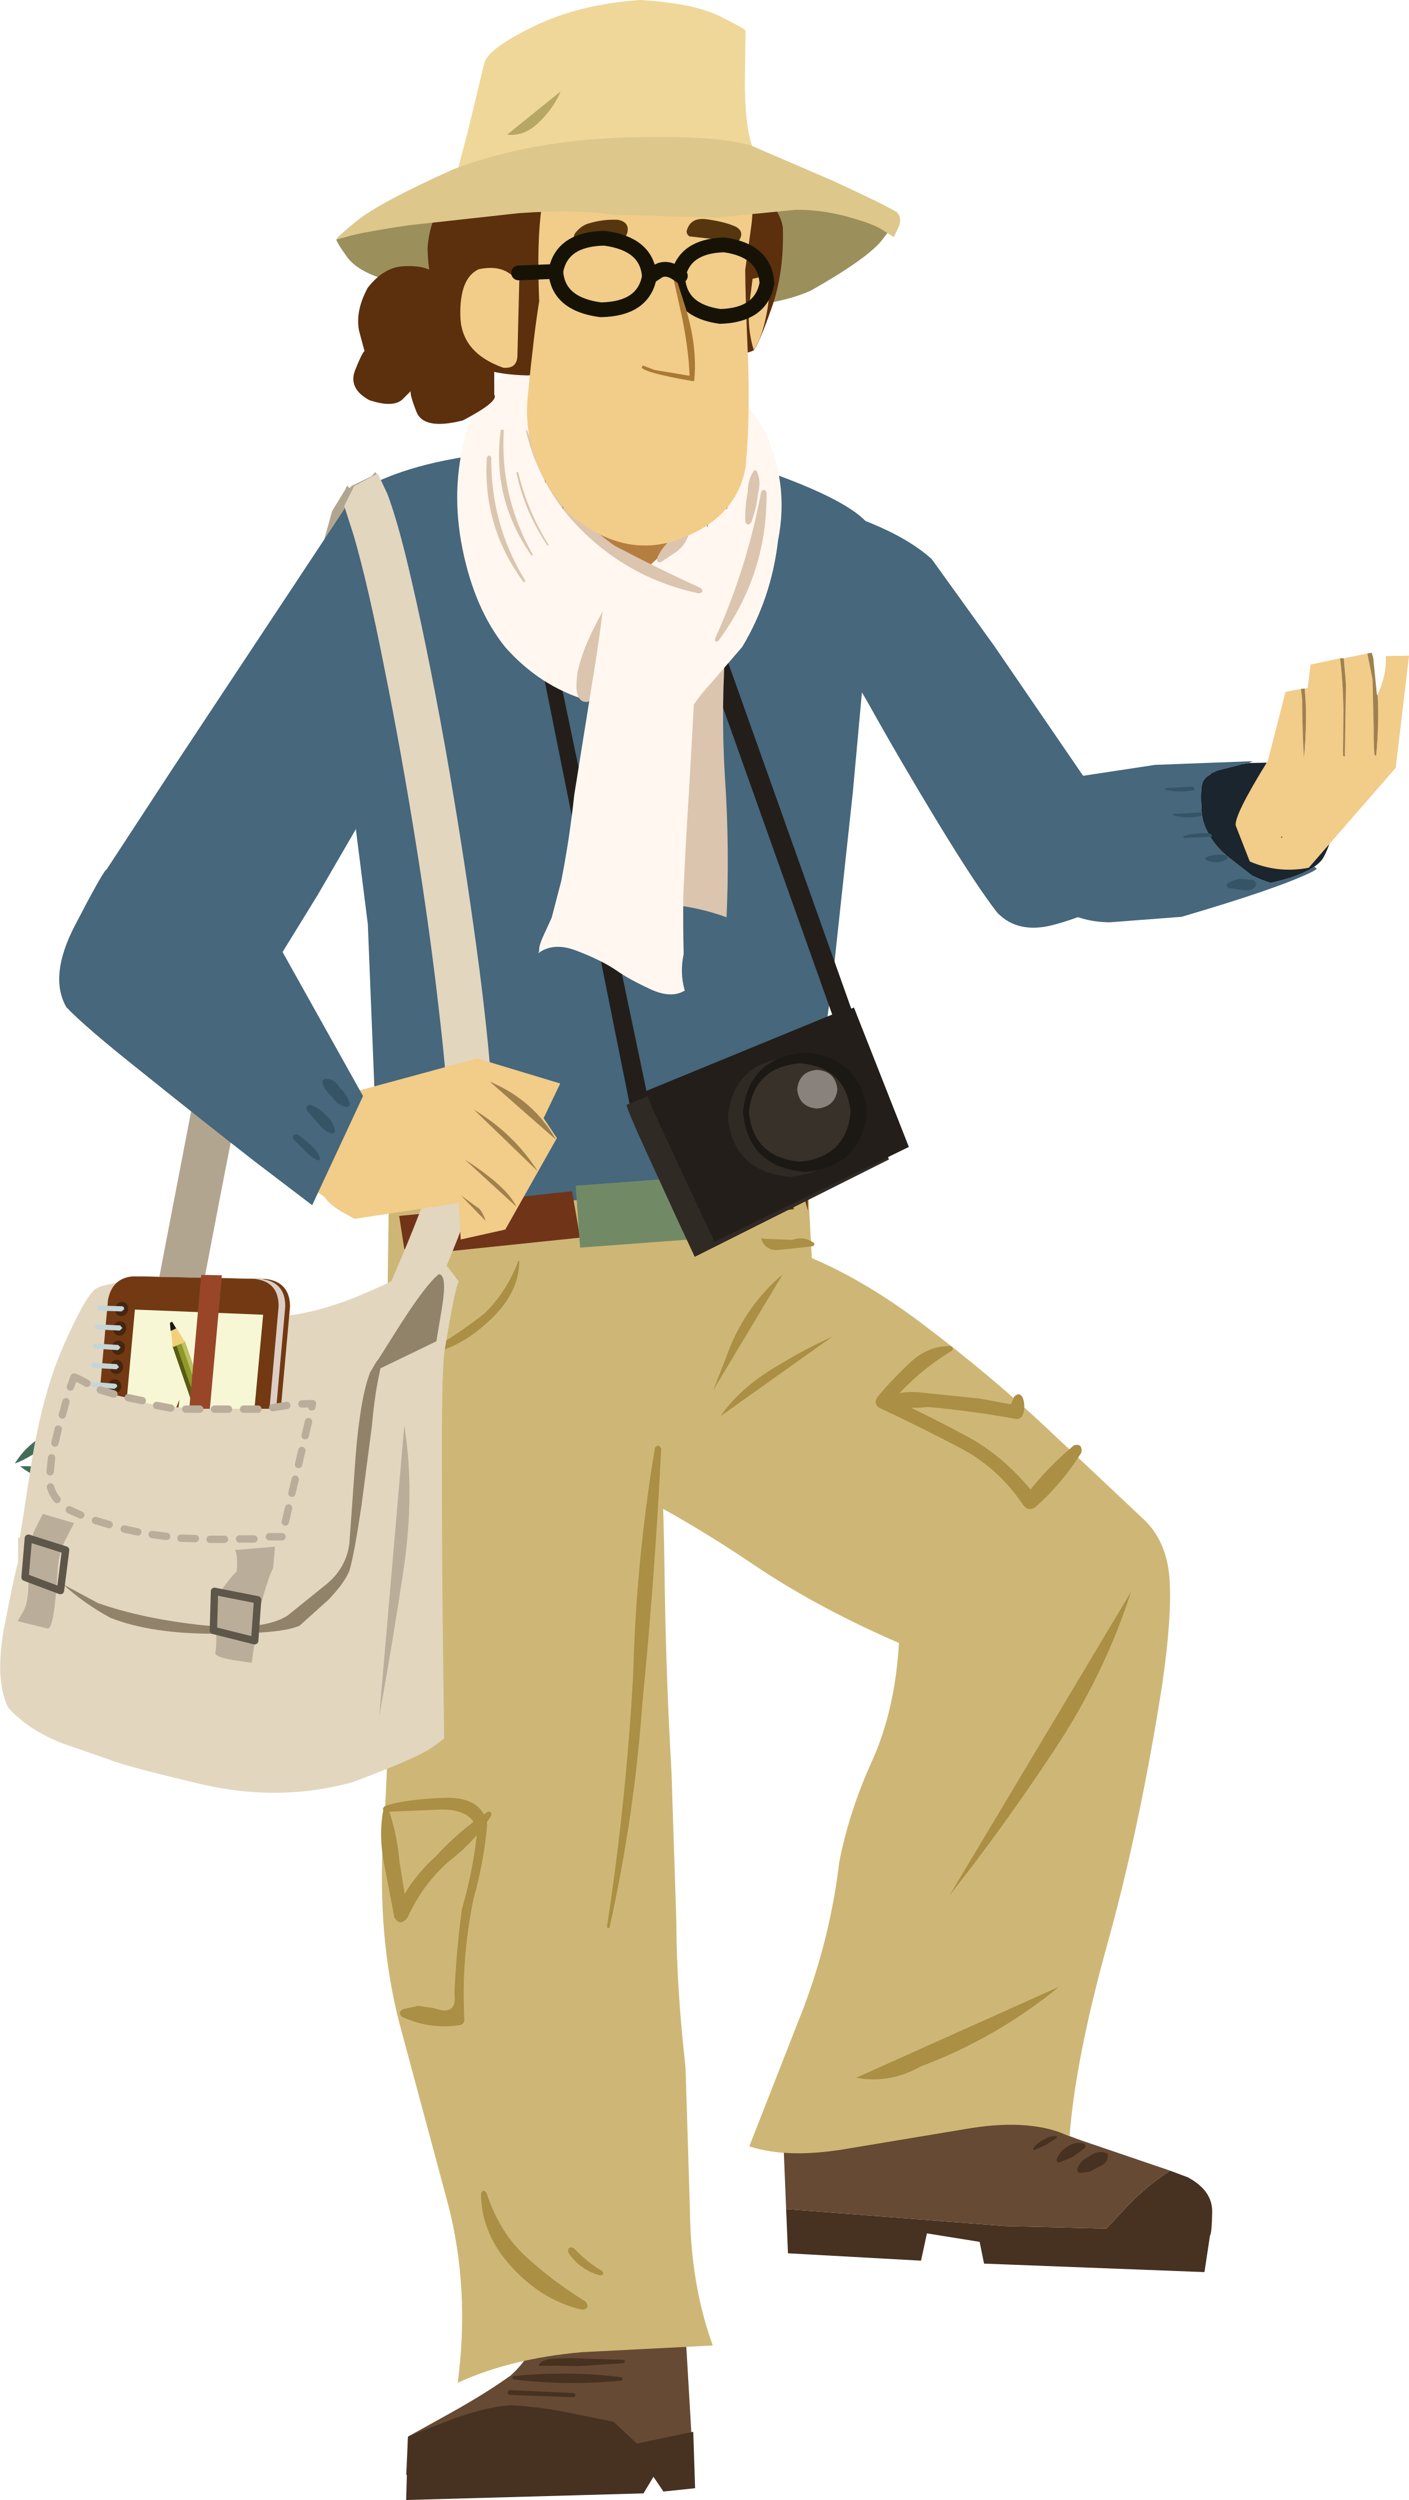 <?xml version="1.0" encoding="UTF-8" standalone="no"?>
<svg xmlns:xlink="http://www.w3.org/1999/xlink" height="338.95px" width="191.15px" xmlns="http://www.w3.org/2000/svg">
  <g transform="matrix(1.0, 0.0, 0.0, 1.0, 0.0, 0.0)">
    <path d="M52.25 66.35 L49.3 67.3 49.25 67.35 48.7 69.3 46.95 76.9 Q44.7 86.9 41.7 102.1 L35.55 133.1 30.1 161.05 26.75 178.5 20.8 177.35 23.65 162.5 30.2 128.55 Q34.2 108.9 38.65 92.55 L45.05 69.3 46.85 66.35 Q47.1 65.65 47.25 66.0 47.4 66.35 47.65 65.9 L50.45 64.55 50.9 64.0 51.4 64.65 52.25 66.35" fill="#b2a590" fill-rule="evenodd" stroke="none"/>
    <path d="M73.55 313.05 L92.5 307.85 94.05 334.2 55.1 335.55 55.35 330.35 60.85 327.3 Q65.9 324.5 69.3 322.05 72.05 319.55 72.85 316.45 L73.55 313.05" fill="#664a34" fill-rule="evenodd" stroke="none"/>
    <path d="M109.55 159.65 L111.1 188.7 52.35 191.9 52.8 159.0 109.55 159.65" fill="#ceb776" fill-rule="evenodd" stroke="none"/>
    <path d="M58.9 169.35 L54.85 169.35 54.15 164.85 58.9 164.4 58.9 169.35" fill="#703419" fill-rule="evenodd" stroke="none"/>
    <path d="M112.25 68.65 L118.2 70.95 Q123.4 73.1 126.4 75.8 L134.9 87.6 147.5 106.0 Q153.25 114.7 154.55 119.9 L151.45 121.8 Q147.65 124.15 142.9 125.4 138.1 126.65 135.3 123.75 132.45 120.1 127.25 111.55 122.05 103.0 117.85 95.45 L113.2 87.45 112.25 68.65" fill="#46677c" fill-rule="evenodd" stroke="none"/>
    <path d="M115.7 107.4 L113.1 131.45 111.35 144.85 Q110.25 150.95 109.7 155.95 L109.1 161.3 51.45 163.95 49.9 125.3 48.3 112.6 Q46.85 100.7 46.3 86.95 45.7 73.2 48.0 67.0 54.5 62.9 65.9 61.55 L85.95 60.3 Q94.95 60.6 105.55 64.45 116.15 68.35 118.15 71.55 118.65 73.45 117.85 83.8 L115.7 107.4" fill="#46677c" fill-rule="evenodd" stroke="none"/>
    <path d="M77.6 161.5 L78.7 167.8 61.35 169.6 61.15 163.3 77.6 161.5" fill="#703419" fill-rule="evenodd" stroke="none"/>
    <path d="M94.2 160.6 L107.2 159.75 107.7 163.95 95.35 165.3 94.2 160.6" fill="#703419" fill-rule="evenodd" stroke="none"/>
    <path d="M96.3 167.85 L78.7 169.15 78.1 160.75 95.65 159.45 96.3 167.85" fill="#728966" fill-rule="evenodd" stroke="none"/>
    <path d="M108.4 159.75 L109.6 159.7 109.6 164.15 108.4 159.75" fill="#703419" fill-rule="evenodd" stroke="none"/>
    <path d="M69.2 62.8 L70.55 66.2 87.7 147.9 112.9 137.55 86.15 62.4 88.7 61.5 116.3 139.05 85.8 151.6 68.0 62.95 69.2 62.8" fill="#231e1a" fill-rule="evenodd" stroke="none"/>
    <path d="M85.0 149.8 L113.15 138.3 120.6 157.2 94.25 170.4 91.85 165.25 87.4 155.55 Q85.15 150.6 85.0 149.8" fill="#302a25" fill-rule="evenodd" stroke="none"/>
    <path d="M87.7 148.1 L115.85 136.6 123.3 155.5 96.95 168.35 94.55 163.3 90.1 153.75 Q87.85 148.9 87.7 148.1" fill="#231e1a" fill-rule="evenodd" stroke="none"/>
    <path d="M115.55 151.45 Q114.8 158.85 107.15 159.55 99.45 158.85 98.75 151.45 99.45 144.05 107.15 143.35 114.8 144.05 115.55 151.45" fill="#302a25" fill-rule="evenodd" stroke="none"/>
    <path d="M117.6 150.8 Q116.85 158.2 109.2 158.9 101.5 158.2 100.8 150.8 101.5 143.4 109.2 142.7 116.85 143.4 117.6 150.8" fill="#1c1814" fill-rule="evenodd" stroke="none"/>
    <path d="M115.4 150.8 Q114.8 156.9 108.5 157.5 102.2 156.9 101.6 150.8 102.2 144.75 108.5 144.15 114.8 144.7 115.4 150.8" fill="#38312a" fill-rule="evenodd" stroke="none"/>
    <path d="M113.6 147.7 Q113.35 150.05 110.85 150.3 108.4 150.1 108.15 147.7 108.4 145.25 110.85 145.05 113.35 145.25 113.6 147.7" fill="#89827c" fill-rule="evenodd" stroke="none"/>
    <path d="M98.55 86.05 Q97.75 95.8 98.35 105.4 99.0 115.0 98.55 124.8 L98.55 124.35 Q90.85 121.6 83.2 123.0 81.45 113.5 84.2 103.85 87.0 94.2 87.25 84.7 L98.55 86.05" fill="#dbc5af" fill-rule="evenodd" stroke="none"/>
    <path d="M103.45 57.95 Q107.15 65.2 105.55 73.3 104.65 81.1 100.7 87.7 L96.35 92.75 Q93.95 95.3 92.65 98.2 L79.65 94.95 Q73.25 93.05 68.55 87.75 64.4 82.6 62.75 74.45 61.1 66.35 63.2 58.9 65.3 51.45 72.4 48.25 L71.05 50.75 Q79.2 44.4 89.05 47.15 98.45 49.65 103.45 57.95" fill="#fff7f0" fill-rule="evenodd" stroke="none"/>
    <path d="M83.0 80.55 L82.35 84.55 81.1 91.6 Q80.35 95.05 79.75 95.15 77.65 95.4 78.4 90.9 79.1 87.9 80.95 84.4 L83.0 80.55" fill="#dbc5af" fill-rule="evenodd" stroke="none"/>
    <path d="M82.25 77.8 L87.9 79.7 91.05 78.9 Q92.3 78.7 92.9 80.85 94.5 87.05 94.25 93.35 L93.55 105.95 Q93.05 113.7 92.7 121.35 92.65 125.35 92.75 129.35 92.2 131.9 92.9 134.3 91.0 135.45 88.1 134.05 85.2 132.7 83.6 131.55 81.6 130.2 78.35 128.95 75.15 127.65 73.0 129.25 L73.15 128.95 Q73.05 128.3 73.8 126.7 L74.85 124.4 76.15 119.4 Q77.3 113.5 77.9 107.8 L80.3 92.8 Q81.8 83.9 82.25 77.8" fill="#fff7f0" fill-rule="evenodd" stroke="none"/>
    <path d="M93.55 71.6 L87.75 77.05 Q87.25 76.95 83.8 74.8 80.3 72.7 79.55 69.95 L93.55 71.6" fill="#b57d3f" fill-rule="evenodd" stroke="none"/>
    <path d="M71.35 58.4 Q71.4 58.25 71.5 58.35 75.05 68.1 83.4 74.0 89.2 77.05 95.1 79.75 95.6 80.3 94.8 80.45 86.25 78.65 79.85 72.8 73.4 66.9 71.35 58.4" fill="#dbc5af" fill-rule="evenodd" stroke="none"/>
    <path d="M73.95 59.1 L74.0 65.55 Q73.15 61.3 73.95 59.1" fill="#492f0d" fill-rule="evenodd" stroke="none"/>
    <path d="M76.35 62.65 L76.4 69.1 Q75.55 64.85 76.35 62.65" fill="#492f0d" fill-rule="evenodd" stroke="none"/>
    <path d="M81.15 66.05 L81.2 72.5 Q80.35 68.25 81.15 66.05" fill="#492f0d" fill-rule="evenodd" stroke="none"/>
    <path d="M87.4 65.0 L87.3 74.15 Q86.9 71.6 86.95 68.85 87.0 66.1 87.4 65.0" fill="#492f0d" fill-rule="evenodd" stroke="none"/>
    <path d="M95.95 71.5 L95.3 65.1 Q96.55 69.2 95.95 71.5" fill="#492f0d" fill-rule="evenodd" stroke="none"/>
    <path d="M98.6 69.1 L97.95 62.7 Q99.2 66.8 98.6 69.1" fill="#492f0d" fill-rule="evenodd" stroke="none"/>
    <path d="M100.4 65.9 L99.75 59.5 Q101.0 63.6 100.4 65.9" fill="#492f0d" fill-rule="evenodd" stroke="none"/>
    <path d="M91.8 73.2 L91.5 65.1 Q92.15 67.35 92.2 69.75 92.25 72.2 91.8 73.2" fill="#492f0d" fill-rule="evenodd" stroke="none"/>
    <path d="M92.85 72.1 Q93.3 72.15 93.35 72.65 92.95 73.95 91.7 74.85 L89.6 76.25 Q89.0 76.25 89.15 75.65 89.7 74.4 90.7 73.45 91.55 72.3 92.85 72.1" fill="#dbc5af" fill-rule="evenodd" stroke="none"/>
    <path d="M67.95 58.25 L68.35 58.3 Q67.8 67.25 72.25 75.15 72.3 75.45 72.05 75.25 66.65 67.5 67.95 58.25" fill="#dbc5af" fill-rule="evenodd" stroke="none"/>
    <path d="M66.05 62.05 Q66.4 61.45 66.65 62.05 66.55 71.1 71.3 78.8 L71.05 78.95 Q65.45 71.4 66.05 62.05" fill="#dbc5af" fill-rule="evenodd" stroke="none"/>
    <path d="M70.05 64.05 L70.3 64.0 Q71.55 69.3 74.45 73.9 L74.3 74.0 Q71.2 69.45 70.05 64.05" fill="#dbc5af" fill-rule="evenodd" stroke="none"/>
    <path d="M102.25 63.85 Q102.45 63.65 102.65 63.85 103.3 65.2 102.85 66.85 102.65 68.9 101.9 70.85 101.4 71.45 101.1 70.7 101.05 68.7 101.45 66.65 101.45 65.05 102.25 63.85" fill="#dbc5af" fill-rule="evenodd" stroke="none"/>
    <path d="M104.0 66.8 Q104.1 77.9 97.45 86.9 96.95 87.2 97.0 86.6 101.35 77.0 103.25 66.7 103.7 66.05 104.0 66.8" fill="#dbc5af" fill-rule="evenodd" stroke="none"/>
    <path d="M23.35 104.3 L39.45 80.0 48.05 67.0 55.0 100.85 51.1 107.55 43.15 121.25 36.35 132.3 Q33.8 135.15 28.6 131.7 23.4 128.25 18.95 123.55 14.55 118.85 14.45 117.9 L23.35 104.3" fill="#46677c" fill-rule="evenodd" stroke="none"/>
    <path d="M52.8 169.15 L89.0 183.05 Q89.95 198.9 90.15 212.65 90.3 226.35 91.1 240.3 L91.75 260.35 Q91.8 269.8 93.0 280.25 L93.6 299.65 Q93.7 309.75 96.7 318.0 L79.0 318.9 Q69.3 319.75 62.1 323.05 63.75 310.3 60.8 298.9 L54.6 275.85 Q51.3 264.15 51.9 250.4 53.2 232.35 52.6 212.65 52.05 192.9 52.8 169.15" fill="#ceb776" fill-rule="evenodd" stroke="none"/>
    <path d="M146.85 290.25 L158.75 294.3 Q155.5 296.4 152.9 299.15 L150.1 302.15 136.25 301.8 106.65 299.5 106.25 289.7 130.95 275.1 134.35 279.3 Q137.4 283.15 138.8 285.85 140.25 287.95 146.85 290.25" fill="#664a34" fill-rule="evenodd" stroke="none"/>
    <path d="M150.1 302.15 L152.9 299.15 Q155.5 296.4 158.75 294.3 L161.15 295.2 Q164.5 297.0 164.45 299.9 164.4 302.8 164.15 303.1 L163.4 308.05 133.5 306.9 132.9 303.95 125.75 302.8 124.95 306.5 106.9 305.5 106.65 299.5 136.25 301.8 150.1 302.15" fill="#473121" fill-rule="evenodd" stroke="none"/>
    <path d="M158.65 213.9 Q159.05 219.1 157.6 228.85 154.6 247.85 150.25 263.5 145.9 279.15 145.1 289.65 140.1 287.25 131.9 288.5 L115.35 291.25 Q107.0 292.75 101.65 291.0 L109.0 272.25 Q112.65 262.6 113.85 252.5 115.2 245.55 118.35 238.65 121.45 231.7 121.95 222.75 110.95 218.0 102.25 212.15 93.55 206.25 85.1 202.0 85.3 199.25 83.7 195.15 82.1 191.05 82.75 188.3 L107.1 169.4 Q115.7 172.4 124.95 179.35 134.2 186.3 142.15 193.75 L154.85 205.7 Q158.25 208.7 158.65 213.9" fill="#ceb776" fill-rule="evenodd" stroke="none"/>
    <path d="M65.25 297.4 Q65.55 296.7 66.0 297.3 67.75 302.65 71.3 305.9 74.85 309.2 79.45 312.05 80.15 313.0 79.0 313.15 73.65 311.95 69.5 307.45 65.3 302.95 65.25 297.4" fill="#aa8f44" fill-rule="evenodd" stroke="none"/>
    <path d="M77.1 305.4 Q76.95 304.45 77.85 304.8 79.55 306.65 81.7 307.9 82.1 308.4 81.45 308.5 78.7 307.8 77.1 305.4" fill="#aa8f44" fill-rule="evenodd" stroke="none"/>
    <path d="M87.3 338.05 L55.1 338.95 55.35 330.4 Q55.8 330.1 60.7 328.25 65.6 326.35 69.3 326.1 72.95 326.25 77.85 327.25 L83.25 328.35 86.4 331.3 94.05 329.7 94.3 337.35 90.0 337.8 88.65 335.8 87.3 338.05" fill="#473121" fill-rule="evenodd" stroke="none"/>
    <path d="M116.15 281.7 L143.7 269.35 Q135.2 276.3 124.95 280.15 120.65 282.55 116.15 281.7" fill="#aa8f44" fill-rule="evenodd" stroke="none"/>
    <path d="M153.45 215.8 Q149.8 227.1 142.95 237.4 136.1 247.75 128.8 257.0 L153.45 215.8" fill="#aa8f44" fill-rule="evenodd" stroke="none"/>
    <path d="M106.2 172.75 L96.75 188.5 98.45 184.2 Q100.8 177.35 106.2 172.75" fill="#aa8f44" fill-rule="evenodd" stroke="none"/>
    <path d="M97.75 192.0 Q100.2 188.45 104.6 185.7 108.95 183.0 112.95 181.2 L97.75 192.0" fill="#aa8f44" fill-rule="evenodd" stroke="none"/>
    <path d="M70.45 171.05 Q70.4 175.3 66.5 178.95 62.65 182.6 58.6 183.45 58.15 183.35 58.4 183.0 62.3 180.8 65.75 178.05 68.8 175.05 70.3 171.0 70.4 170.85 70.45 171.05" fill="#aa8f44" fill-rule="evenodd" stroke="none"/>
    <path d="M103.3 168.05 Q103.35 167.75 103.6 167.95 L107.45 168.1 Q109.1 167.55 110.4 168.5 110.6 168.8 110.3 168.95 L108.25 169.2 105.75 169.45 Q103.9 169.65 103.3 168.05" fill="#aa8f44" fill-rule="evenodd" stroke="none"/>
    <path d="M89.7 196.4 Q88.85 213.65 87.15 230.9 86.05 246.25 82.7 261.3 82.45 261.6 82.35 261.2 84.95 244.2 85.9 227.05 86.3 211.55 88.85 196.3 89.35 195.65 89.7 196.4" fill="#aa8f44" fill-rule="evenodd" stroke="none"/>
    <path d="M73.35 320.75 Q73.15 320.9 73.1 320.65 73.4 319.95 74.9 319.8 L77.0 319.7 84.6 319.95 Q84.95 320.2 84.55 320.4 L78.45 320.8 75.75 320.75 73.35 320.75" fill="#473121" fill-rule="evenodd" stroke="none"/>
    <path d="M69.7 322.6 Q69.3 322.35 69.7 322.15 77.05 321.4 84.3 322.3 84.6 322.55 84.3 322.75 77.05 323.5 69.7 322.6" fill="#473121" fill-rule="evenodd" stroke="none"/>
    <path d="M69.2 324.05 L77.85 324.45 Q78.3 324.75 77.85 325.0 L69.1 324.7 Q68.55 324.3 69.2 324.05" fill="#473121" fill-rule="evenodd" stroke="none"/>
    <path d="M143.25 289.6 Q143.45 289.7 143.3 289.9 L141.9 290.8 140.35 291.5 Q140.05 291.45 140.2 291.2 140.8 290.45 141.7 290.05 142.4 289.6 143.25 289.6" fill="#473121" fill-rule="evenodd" stroke="none"/>
    <path d="M147.1 290.65 Q147.35 290.85 147.2 291.2 L145.5 292.45 143.7 293.2 Q143.3 293.15 143.35 292.75 143.8 291.6 144.9 291.0 145.95 290.3 147.1 290.65" fill="#473121" fill-rule="evenodd" stroke="none"/>
    <path d="M150.25 292.0 Q150.5 293.15 149.1 293.75 L147.8 294.45 146.55 294.6 Q146.1 294.5 146.15 294.1 146.3 293.5 146.75 293.05 147.25 292.6 147.95 292.25 149.1 291.45 150.25 292.0" fill="#473121" fill-rule="evenodd" stroke="none"/>
    <path d="M38.75 157.25 L38.85 157.15 41.05 159.7 40.95 159.75 38.75 157.25" fill="#355466" fill-rule="evenodd" stroke="none"/>
    <path d="M52.25 244.85 Q54.95 243.95 60.2 243.75 65.4 243.55 66.1 247.35 65.65 252.4 64.25 257.4 62.55 265.55 63.0 273.85 62.95 274.4 62.45 274.55 58.35 275.2 54.55 273.45 53.9 272.85 54.65 272.4 L56.75 271.95 58.85 272.25 Q62.05 273.45 61.65 270.25 61.9 264.5 62.65 258.9 64.2 253.55 64.75 248.2 64.05 245.15 59.45 245.35 L52.35 245.65 Q51.6 245.35 52.25 244.85" fill="#aa8f44" fill-rule="evenodd" stroke="none"/>
    <path d="M66.15 245.65 Q66.75 245.5 66.65 246.15 64.4 249.7 60.9 252.35 57.3 255.55 55.3 259.95 54.3 261.3 53.5 259.95 L52.1 252.65 Q51.35 248.8 52.0 245.4 52.3 244.85 52.7 245.3 53.9 248.75 54.2 252.45 L54.9 256.75 Q56.6 253.95 59.1 251.7 62.3 248.2 66.15 245.65" fill="#aa8f44" fill-rule="evenodd" stroke="none"/>
    <path d="M146.7 196.95 Q144.15 201.05 140.5 204.3 139.6 205.0 138.85 204.1 135.4 198.95 130.05 196.2 124.7 193.4 119.25 190.85 118.45 190.25 119.05 189.4 120.9 187.15 123.4 184.8 125.85 182.45 128.95 182.5 129.5 182.75 129.1 183.15 124.65 185.85 121.25 189.75 126.5 192.2 131.4 194.85 136.15 197.5 139.8 201.95 142.45 198.65 145.7 195.95 146.9 195.65 146.7 196.95" fill="#aa8f44" fill-rule="evenodd" stroke="none"/>
    <path d="M132.8 189.6 L137.15 190.4 137.6 189.35 Q138.3 188.65 138.75 189.5 139.15 190.55 138.8 191.7 138.6 192.35 137.95 192.4 131.9 191.3 125.85 190.75 122.8 191.15 120.5 190.2 120.6 190.45 120.3 190.5 L120.15 190.45 120.0 190.25 Q120.45 188.6 124.5 188.75 L132.8 189.6" fill="#aa8f44" fill-rule="evenodd" stroke="none"/>
    <path d="M121.35 29.9 Q121.65 29.95 119.7 32.5 117.7 35.05 110.0 39.4 104.05 42.1 91.7 41.85 L67.8 40.2 52.8 38.05 Q48.55 36.9 47.05 34.8 45.55 32.7 45.65 32.45 L77.45 23.85 121.35 29.9" fill="#9b8f5c" fill-rule="evenodd" stroke="none"/>
    <path d="M106.2 30.8 Q106.4 36.9 104.7 41.7 103.0 46.55 102.25 47.5 100.8 48.3 90.5 49.4 L71.6 50.9 Q64.15 50.75 62.25 47.6 60.35 44.5 60.65 44.0 L59.35 41.1 Q58.15 38.25 58.0 33.7 58.3 29.3 60.7 26.9 63.1 24.5 63.8 24.05 70.3 16.45 80.05 17.0 89.85 17.55 97.65 22.05 105.5 26.55 106.2 30.8" fill="#5c2f0d" fill-rule="evenodd" stroke="none"/>
    <path d="M49.45 47.6 L48.7 44.8 Q48.2 42.1 49.9 39.0 52.05 36.25 54.7 36.1 57.4 35.95 58.65 36.8 L67.05 50.1 67.05 53.5 Q67.75 54.4 62.8 57.0 57.5 58.35 56.5 55.85 55.65 53.7 55.7 53.05 L54.55 54.2 Q53.25 55.3 50.1 54.25 47.25 52.7 48.15 50.25 49.1 47.85 49.45 47.6" fill="#5c2f0d" fill-rule="evenodd" stroke="none"/>
    <path d="M101.1 36.6 Q101.1 39.6 101.45 47.95 101.8 56.35 101.15 63.35 99.9 70.2 92.3 73.05 84.65 75.95 77.15 69.65 70.75 62.4 71.6 53.7 72.45 45.0 73.15 40.85 72.8 32.6 73.5 28.0 L80.35 27.3 93.4 26.3 101.35 26.5 Q102.4 27.65 101.9 30.8 L101.1 36.6" fill="#f2cc89" fill-rule="evenodd" stroke="none"/>
    <path d="M70.2 48.1 Q70.2 50.05 68.25 49.85 62.5 47.8 62.45 42.75 62.35 37.7 64.95 36.5 67.3 36.0 68.85 36.9 L70.45 37.95 70.2 48.1" fill="#f2cc89" fill-rule="evenodd" stroke="none"/>
    <path d="M102.1 37.8 L103.0 37.6 Q103.85 37.5 104.25 38.8 104.5 40.4 103.85 43.25 103.25 46.05 102.25 47.45 101.35 44.5 101.65 41.3 L102.1 37.8" fill="#f2cc89" fill-rule="evenodd" stroke="none"/>
    <path d="M78.2 31.4 Q78.95 30.55 79.85 30.3 81.8 29.7 83.85 29.8 85.3 30.1 85.15 31.3 85.0 32.55 83.5 32.5 L80.75 32.65 Q79.55 33.35 78.3 33.05 77.45 32.2 78.2 31.4" fill="#56360f" fill-rule="evenodd" stroke="none"/>
    <path d="M93.55 32.05 Q93.15 31.8 93.15 31.35 93.65 29.35 96.05 29.75 98.45 30.1 99.85 30.75 100.95 31.4 100.35 32.45 99.75 33.55 98.5 33.1 97.25 32.4 95.8 32.3 L93.55 32.05" fill="#56360f" fill-rule="evenodd" stroke="none"/>
    <path d="M104.05 38.4 Q103.25 42.75 97.7 42.9 92.25 42.15 91.95 37.7 92.7 33.35 98.25 33.2 103.75 33.95 104.05 38.4 Z" fill="none" stroke="#161306" stroke-linecap="round" stroke-linejoin="round" stroke-width="2.0"/>
    <path d="M91.55 36.8 L94.2 51.35 88.75 50.15 90.55 36.05 91.55 36.8" fill="#f2cc89" fill-rule="evenodd" stroke="none"/>
    <path d="M91.15 36.8 L91.5 38.15 91.25 36.2 93.05 41.85 Q94.6 47.05 94.2 51.35 L94.2 51.65 93.85 51.65 Q87.75 50.6 87.05 49.85 L87.2 49.55 88.75 50.15 93.55 50.95 Q93.45 47.75 92.6 43.35 L91.6 38.85 91.15 36.8" fill="#aa7933" fill-rule="evenodd" stroke="none"/>
    <path d="M97.65 2.2 Q101.15 3.95 101.15 4.15 L101.05 11.0 Q101.05 17.1 102.05 19.8 L61.65 24.75 63.55 17.5 65.7 8.55 Q66.25 6.55 72.45 3.55 78.65 0.55 86.9 0.0 94.15 0.45 97.65 2.2" fill="#efd79a" fill-rule="evenodd" stroke="none"/>
    <path d="M114.85 29.35 Q111.3 28.4 107.9 28.45 L97.2 29.5 83.05 29.1 Q78.25 28.35 70.4 28.9 L55.4 30.55 Q48.25 31.6 45.65 32.45 45.35 32.45 48.4 29.95 51.4 27.5 61.5 22.95 71.85 19.05 84.65 18.65 97.5 18.25 102.05 19.8 L113.2 24.6 Q120.0 27.75 121.65 28.75 122.45 29.6 121.9 30.8 L121.25 32.15 119.7 31.15 Q118.35 30.3 114.85 29.35" fill="#ddc78a" fill-rule="evenodd" stroke="none"/>
    <path d="M68.8 18.25 L76.05 12.4 Q75.25 14.45 73.2 16.5 71.15 18.55 68.8 18.25" fill="#b7a765" fill-rule="evenodd" stroke="none"/>
    <path d="M88.1 37.5 Q87.3 41.9 81.5 42.0 75.7 41.25 75.4 36.8 76.2 32.4 82.0 32.3 87.8 33.05 88.1 37.5 Z" fill="none" stroke="#161306" stroke-linecap="round" stroke-linejoin="round" stroke-width="2.0"/>
    <path d="M88.1 37.55 L89.4 36.7 Q90.65 36.1 92.3 37.4" fill="none" stroke="#161306" stroke-linecap="round" stroke-linejoin="round" stroke-width="2.0"/>
    <path d="M70.35 37.0 L75.4 36.8" fill="none" stroke="#161306" stroke-linecap="round" stroke-linejoin="round" stroke-width="2.0"/>
    <path d="M10.45 192.5 L7.25 195.2 Q4.3 197.55 2.05 198.4 3.6 195.8 6.7 194.2 9.85 192.55 10.45 192.5" fill="#446d58" fill-rule="evenodd" stroke="none"/>
    <path d="M10.45 192.5 L7.25 195.2 Q4.3 197.55 2.05 198.4 3.6 195.8 6.7 194.2 9.85 192.55 10.45 192.5" fill="#446d58" fill-rule="evenodd" stroke="none"/>
    <path d="M12.25 200.85 Q11.7 201.05 8.3 200.85 4.9 200.6 2.75 198.8 5.1 198.65 8.5 199.65 L12.25 200.85" fill="#446d58" fill-rule="evenodd" stroke="none"/>
    <path d="M51.25 64.2 L52.55 66.95 Q53.75 70.15 55.05 75.4 57.7 86.25 60.45 101.6 63.15 117.0 65.05 131.5 66.9 145.95 67.0 154.15 L67.0 154.65 66.85 155.1 Q61.8 169.55 56.85 180.15 L51.45 191.35 46.05 188.55 47.55 185.6 51.3 177.65 Q56.1 167.4 60.9 153.65 60.8 147.6 59.55 137.0 58.35 126.35 56.4 114.2 54.4 101.75 52.15 90.6 49.95 79.4 48.0 72.65 L46.7 68.6 48.05 65.9 51.25 64.2" fill="#e2d6bf" fill-rule="evenodd" stroke="none"/>
    <path d="M62.25 173.75 Q61.75 174.35 60.25 183.55 59.9 187.2 59.95 199.6 59.95 211.95 60.1 223.35 L60.25 235.55 Q60.6 235.55 58.55 236.95 56.5 238.4 47.75 241.65 37.85 244.35 27.3 241.9 16.75 239.4 14.95 238.6 L8.7 236.45 Q3.85 234.6 1.1 231.5 -0.8 227.6 0.65 220.2 2.1 212.75 2.45 211.9 L2.45 208.5 2.7 208.45 4.15 199.1 Q5.65 189.25 8.55 182.6 11.45 175.95 12.95 174.75 14.75 173.75 20.1 173.65 L27.8 174.1 Q29.4 174.8 31.3 176.55 33.2 178.25 37.6 178.5 42.55 178.2 48.65 175.7 54.75 173.15 57.2 171.4 59.3 170.2 60.75 171.8 L62.25 173.75" fill="#e2d6bf" fill-rule="evenodd" stroke="none"/>
    <path d="M59.2 181.85 L50.1 186.25 54.2 179.75 Q57.85 174.05 59.55 172.75 60.65 172.85 60.0 177.05 L59.2 181.85" fill="#91826a" fill-rule="evenodd" stroke="none"/>
    <path d="M51.25 187.3 Q50.75 189.9 50.45 193.35 L49.05 204.05 Q48.05 210.8 47.4 212.95 46.75 214.6 44.55 216.9 L40.65 220.4 Q38.35 221.5 29.5 221.5 20.6 221.55 15.0 219.35 11.4 217.4 8.55 214.8 L13.3 217.35 Q19.45 219.5 27.55 220.35 35.65 221.15 39.0 219.05 L44.45 214.65 Q47.0 212.45 47.4 209.25 L48.25 197.35 Q48.9 189.5 50.15 186.25 51.35 183.95 51.6 184.15 L51.8 184.55 51.25 187.3" fill="#91826a" fill-rule="evenodd" stroke="none"/>
    <path d="M5.8 205.25 L10.05 206.5 8.85 208.8 Q7.85 210.9 7.8 213.25 7.35 220.75 6.5 220.8 L2.4 219.8 3.2 218.4 Q3.95 216.95 3.85 213.85 3.75 209.65 4.7 207.45 L5.8 205.25" fill="#baae9b" fill-rule="evenodd" stroke="none"/>
    <path d="M32.1 213.1 Q32.3 210.95 31.9 210.15 L37.3 209.7 37.05 212.65 Q36.5 213.45 35.25 218.05 L34.55 222.65 34.15 225.45 31.5 225.05 Q29.2 224.65 29.2 224.1 29.5 222.8 29.2 218.5 29.35 216.35 30.65 214.75 31.9 213.15 32.1 213.1" fill="#baae9b" fill-rule="evenodd" stroke="none"/>
    <path d="M36.8 205.35 Q36.15 208.6 32.9 208.4 L16.35 205.75 Q13.6 205.0 13.6 201.95 L15.95 176.3 Q16.45 173.25 19.3 173.05 L36.05 173.4 Q39.3 173.8 39.35 177.1 L36.8 205.35" fill="#723912" fill-rule="evenodd" stroke="none"/>
    <path d="M36.2 205.25 Q35.55 208.5 32.3 208.3 L15.85 205.65 Q13.1 204.95 13.1 201.9 L15.4 176.3 Q15.95 173.25 18.75 173.05 L35.45 173.4 Q38.7 173.8 38.7 177.1 L36.2 205.25" fill="#ddcec5" fill-rule="evenodd" stroke="none"/>
    <path d="M35.3 205.15 Q34.65 208.4 31.45 208.2 L15.05 205.55 Q12.35 204.85 12.35 201.8 L14.65 176.25 Q15.2 173.3 18.0 173.05 L34.55 173.4 Q37.8 173.75 37.8 177.1 L35.3 205.15" fill="#723912" fill-rule="evenodd" stroke="none"/>
    <path d="M17.4 177.5 Q17.25 178.4 16.4 178.45 15.6 178.3 15.6 177.45 15.75 176.55 16.6 176.5 17.4 176.6 17.4 177.5" fill="#442611" fill-rule="evenodd" stroke="none"/>
    <path d="M16.85 177.5 L16.5 177.8 13.4 177.7 13.1 177.35 Q13.15 177.0 13.45 177.0 L16.55 177.1 Q16.85 177.15 16.85 177.5" fill="#c5d6d8" fill-rule="evenodd" stroke="none"/>
    <path d="M17.15 180.15 Q17.0 181.05 16.15 181.1 15.35 180.95 15.35 180.05 15.5 179.2 16.35 179.15 17.15 179.25 17.15 180.15" fill="#442611" fill-rule="evenodd" stroke="none"/>
    <path d="M16.6 180.05 L16.25 180.4 13.15 180.25 12.85 179.9 Q12.9 179.55 13.2 179.55 L16.3 179.7 16.6 180.05" fill="#c5d6d8" fill-rule="evenodd" stroke="none"/>
    <path d="M16.95 182.75 Q16.8 183.65 15.95 183.7 15.15 183.55 15.15 182.65 15.3 181.8 16.15 181.75 16.95 181.9 16.95 182.75" fill="#442611" fill-rule="evenodd" stroke="none"/>
    <path d="M16.35 182.7 L16.0 183.05 12.9 182.85 Q12.6 182.8 12.6 182.45 12.65 182.15 12.95 182.15 L16.05 182.35 16.35 182.7" fill="#c5d6d8" fill-rule="evenodd" stroke="none"/>
    <path d="M16.7 185.4 Q16.55 186.25 15.7 186.3 14.9 186.15 14.9 185.25 15.05 184.4 15.9 184.35 16.7 184.5 16.7 185.4" fill="#442611" fill-rule="evenodd" stroke="none"/>
    <path d="M16.15 185.35 L15.8 185.65 12.7 185.45 Q12.4 185.4 12.4 185.05 12.45 184.75 12.75 184.75 L15.85 184.95 16.15 185.35" fill="#c5d6d8" fill-rule="evenodd" stroke="none"/>
    <path d="M16.45 188.05 Q16.3 188.9 15.45 188.95 14.65 188.8 14.65 187.9 14.8 187.0 15.65 187.0 16.45 187.15 16.45 188.05" fill="#442611" fill-rule="evenodd" stroke="none"/>
    <path d="M15.9 188.0 L15.55 188.3 12.45 188.05 Q12.15 187.95 12.15 187.65 12.2 187.35 12.5 187.35 L15.6 187.6 Q15.9 187.65 15.9 188.0" fill="#c5d6d8" fill-rule="evenodd" stroke="none"/>
    <path d="M16.2 190.65 Q16.05 191.55 15.2 191.55 14.4 191.35 14.4 190.5 14.55 189.6 15.4 189.6 16.2 189.75 16.2 190.65" fill="#442611" fill-rule="evenodd" stroke="none"/>
    <path d="M15.6 190.55 L15.3 190.9 12.2 190.6 11.9 190.2 Q11.95 189.9 12.25 189.9 L15.35 190.2 15.6 190.55" fill="#c5d6d8" fill-rule="evenodd" stroke="none"/>
    <path d="M16.0 193.25 Q15.85 194.15 15.0 194.15 14.2 193.95 14.2 193.05 14.35 192.2 15.2 192.2 16.0 192.35 16.0 193.25" fill="#442611" fill-rule="evenodd" stroke="none"/>
    <path d="M15.4 193.2 L15.05 193.5 12.0 193.2 Q11.7 193.1 11.7 192.8 11.75 192.5 12.05 192.5 L15.15 192.85 15.4 193.2" fill="#c5d6d8" fill-rule="evenodd" stroke="none"/>
    <path d="M15.75 195.95 Q15.6 196.8 14.75 196.8 13.95 196.6 13.95 195.7 14.1 194.85 14.95 194.85 15.75 195.05 15.75 195.95" fill="#442611" fill-rule="evenodd" stroke="none"/>
    <path d="M15.15 195.85 L14.8 196.15 11.75 195.8 Q11.45 195.7 11.45 195.4 11.5 195.1 11.8 195.1 L14.9 195.45 15.15 195.85" fill="#c5d6d8" fill-rule="evenodd" stroke="none"/>
    <path d="M15.5 198.55 Q15.35 199.4 14.5 199.4 13.7 199.2 13.7 198.3 13.85 197.45 14.7 197.45 15.5 197.65 15.5 198.55" fill="#442611" fill-rule="evenodd" stroke="none"/>
    <path d="M14.9 198.45 L14.55 198.75 11.5 198.35 Q11.2 198.25 11.2 197.95 11.25 197.65 11.55 197.65 L14.65 198.05 14.9 198.45" fill="#c5d6d8" fill-rule="evenodd" stroke="none"/>
    <path d="M15.3 201.2 Q15.15 202.05 14.3 202.05 13.5 201.85 13.5 200.95 13.65 200.1 14.5 200.1 15.3 200.3 15.3 201.2" fill="#442611" fill-rule="evenodd" stroke="none"/>
    <path d="M14.7 201.05 L14.35 201.4 11.3 200.95 Q11.0 200.85 11.0 200.55 11.05 200.25 11.35 200.25 L14.45 200.7 14.7 201.05" fill="#c5d6d8" fill-rule="evenodd" stroke="none"/>
    <path d="M18.3 177.55 L35.7 178.25 34.45 191.8 24.2 190.85 24.35 189.75 23.9 190.85 17.15 190.2 18.3 177.55" fill="#f7f7d5" fill-rule="evenodd" stroke="none"/>
    <path d="M23.4 182.5 L25.05 181.8 31.35 199.9 29.6 200.5 23.4 182.5" fill="#8e9929" fill-rule="evenodd" stroke="none"/>
    <path d="M23.4 182.5 L23.9 182.3 30.15 200.3 29.6 200.5 23.4 182.5" fill="#585b13" fill-rule="evenodd" stroke="none"/>
    <path d="M24.55 182.0 L25.05 181.8 31.35 199.9 30.8 200.1 24.55 182.0" fill="#bfbf64" fill-rule="evenodd" stroke="none"/>
    <path d="M23.45 182.65 L23.2 180.4 23.95 180.1 25.1 181.95 23.45 182.65" fill="#f2d079" fill-rule="evenodd" stroke="none"/>
    <path d="M23.05 179.35 L23.35 179.2 23.9 180.1 23.15 180.45 23.05 179.35" fill="#191816" fill-rule="evenodd" stroke="none"/>
    <path d="M26.95 207.95 L24.2 207.5 27.3 172.85 30.1 172.9 26.95 207.95" fill="#994628" fill-rule="evenodd" stroke="none"/>
    <path d="M40.3 190.4 L42.45 190.3 38.2 208.55 30.9 208.7 19.4 207.85 Q14.55 206.85 10.9 205.35 7.2 203.9 6.75 201.1 6.75 197.7 8.3 192.45 9.8 187.25 10.05 186.7 10.4 186.8 12.25 187.85 14.05 188.85 16.8 189.4 L21.15 190.55 26.15 191.0 36.4 191.0 40.3 190.4" fill="#e2d6bf" fill-rule="evenodd" stroke="none"/>
    <path d="M37.0 190.85 L38.9 190.55 M40.95 190.35 L42.4 190.3 42.3 190.75 M41.4 194.65 L41.85 192.75 M40.5 198.55 L40.95 196.65 M33.05 191.05 L35.0 191.05 M29.1 191.05 L31.0 191.05 M30.45 208.7 L28.5 208.7 M34.45 208.65 L32.5 208.65 M39.6 202.45 L40.05 200.55 M38.7 206.35 L39.15 204.45 M38.25 208.35 L36.55 208.35 M25.2 191.05 L26.1 191.05 27.1 191.05 M21.25 190.55 L23.15 190.9 M17.4 189.5 L19.3 189.9 M9.55 188.05 L10.05 186.7 Q10.35 186.75 11.8 187.55 M8.45 191.85 L8.95 190.05 M7.45 195.65 L7.9 193.75 M13.6 188.45 L15.45 189.0 M7.75 203.3 Q7.1 202.55 6.85 201.6 M10.95 205.4 L9.4 204.7 M14.8 206.7 L12.95 206.15 M22.6 208.3 L20.65 208.05 M18.7 207.7 L16.85 207.3 M6.8 199.55 L7.0 197.65 M26.5 208.6 L24.55 208.55" fill="none" stroke="#baae9b" stroke-linecap="round" stroke-linejoin="round" stroke-width="1.0"/>
    <path d="M3.85 208.55 L8.9 210.15 8.2 215.65 3.4 213.85 3.85 208.55 Z" fill="none" stroke="#5e5649" stroke-linecap="round" stroke-linejoin="round" stroke-width="1.0"/>
    <path d="M29.1 215.75 L34.95 216.9 34.55 222.45 28.95 221.05 29.1 215.75 Z" fill="none" stroke="#5e5649" stroke-linecap="round" stroke-linejoin="round" stroke-width="1.0"/>
    <path d="M54.85 193.25 Q56.3 202.4 54.75 212.8 53.2 223.2 51.45 232.65 L54.85 193.25" fill="#baae9b" fill-rule="evenodd" stroke="none"/>
    <path d="M76.0 146.9 L73.75 151.6 75.55 154.3 68.55 166.7 62.5 168.05 62.25 163.1 48.1 165.25 46.2 164.2 Q44.6 163.2 44.05 162.3 42.45 161.05 41.55 161.5 L45.6 148.7 64.75 143.5 76.0 146.9" fill="#f2cc89" fill-rule="evenodd" stroke="none"/>
    <path d="M66.45 146.65 Q72.4 149.15 75.45 154.55 L66.45 146.65" fill="#a0804d" fill-rule="evenodd" stroke="none"/>
    <path d="M64.3 150.45 Q69.75 153.75 72.95 158.8 L64.3 150.45" fill="#a0804d" fill-rule="evenodd" stroke="none"/>
    <path d="M63.05 157.2 Q68.85 160.95 70.05 163.6 L63.05 157.2" fill="#a0804d" fill-rule="evenodd" stroke="none"/>
    <path d="M62.5 162.05 L64.7 163.65 Q65.35 163.95 65.9 165.55 L62.5 162.05" fill="#a0804d" fill-rule="evenodd" stroke="none"/>
    <path d="M14.4 117.9 L34.8 122.75 49.25 148.6 42.35 163.4 34.6 157.5 Q27.4 151.9 19.5 145.55 11.55 139.25 9.0 136.55 6.6 132.35 10.15 125.5 13.7 118.65 14.4 117.9" fill="#46677c" fill-rule="evenodd" stroke="none"/>
    <path d="M39.85 154.5 Q39.5 153.65 40.4 153.8 L42.05 155.15 Q42.95 155.9 43.4 156.9 43.5 157.35 43.05 157.3 42.05 156.8 41.3 155.95 L39.85 154.5" fill="#355466" fill-rule="evenodd" stroke="none"/>
    <path d="M41.7 150.65 Q41.3 149.85 42.15 149.8 43.35 150.25 44.2 151.2 45.25 152.05 45.45 153.35 45.35 153.7 45.0 153.7 43.85 153.3 43.15 152.25 L41.7 150.65" fill="#355466" fill-rule="evenodd" stroke="none"/>
    <path d="M44.1 146.25 Q45.4 146.25 46.1 147.5 47.1 148.4 47.45 149.65 47.45 150.05 47.1 150.1 45.8 149.9 45.1 148.75 44.15 147.95 43.75 146.85 43.7 146.4 44.1 146.25" fill="#355466" fill-rule="evenodd" stroke="none"/>
    <path d="M169.5 103.45 L169.45 103.4 169.55 103.4 169.95 103.2 156.7 103.7 144.85 105.5 141.45 105.9 140.95 120.35 Q144.25 124.95 150.5 125.05 L160.3 124.3 Q173.6 120.4 178.1 118.15 L178.65 117.8 178.3 117.5 Q176.45 118.8 172.4 119.7 171.05 119.3 169.85 118.7 L166.7 116.25 Q164.9 114.8 164.0 113.1 163.0 111.4 163.0 109.6 162.85 107.8 163.05 106.4 163.25 105.5 164.2 105.0 L164.2 104.95 164.4 104.8 165.2 104.45 168.55 103.6 169.5 103.45" fill="#46677c" fill-rule="evenodd" stroke="none"/>
    <path d="M169.5 103.45 L168.55 103.6 165.2 104.45 164.4 104.8 164.2 104.95 164.2 105.0 Q163.25 105.5 163.05 106.4 162.85 107.8 163.0 109.6 163.0 111.4 164.0 113.1 164.9 114.8 166.7 116.25 L169.85 118.7 Q171.05 119.3 172.4 119.7 176.45 118.8 178.3 117.5 179.25 116.85 179.6 116.15 183.95 107.9 171.85 103.4 L169.5 103.45" fill="#1a252d" fill-rule="evenodd" stroke="none"/>
    <path d="M159.3 110.6 Q159.05 110.5 159.15 110.35 L162.9 110.15 163.15 110.55 Q161.5 111.05 159.3 110.6" fill="#355466" fill-rule="evenodd" stroke="none"/>
    <path d="M160.6 113.6 L160.5 113.4 Q162.05 112.85 164.1 113.0 164.5 113.2 164.4 113.45 L160.6 113.6" fill="#355466" fill-rule="evenodd" stroke="none"/>
    <path d="M163.9 116.75 Q163.35 116.5 163.6 116.25 164.75 115.7 166.35 115.95 L166.6 116.4 Q165.6 117.15 163.9 116.75" fill="#355466" fill-rule="evenodd" stroke="none"/>
    <path d="M166.7 120.4 Q166.25 120.1 166.45 119.85 167.15 119.35 168.15 119.15 L170.0 119.3 Q170.4 119.6 170.4 120.0 170.0 120.8 168.9 120.7 L166.7 120.4" fill="#355466" fill-rule="evenodd" stroke="none"/>
    <path d="M158.25 107.1 Q158.0 107.0 158.1 106.85 L161.85 106.65 162.1 107.05 Q160.45 107.55 158.25 107.1" fill="#355466" fill-rule="evenodd" stroke="none"/>
    <path d="M185.5 88.6 L186.2 92.1 186.35 98.25 Q186.35 102.1 186.5 102.35 L186.7 102.5 186.7 102.4 Q187.1 98.35 186.9 94.15 188.15 91.45 188.0 88.95 L191.15 88.9 189.35 104.1 177.55 117.65 Q173.4 118.45 169.55 116.8 L167.65 111.95 Q167.35 110.65 172.0 103.15 L174.4 93.8 176.5 93.4 176.65 94.8 Q176.7 100.1 176.9 102.75 177.4 97.6 177.0 93.35 L177.4 93.3 177.8 90.1 181.8 89.25 Q182.2 92.5 182.25 96.3 L182.2 102.4 182.3 102.55 182.45 102.55 182.6 92.75 182.3 89.25 185.5 88.6 M173.95 113.55 L173.95 113.4 Q173.6 113.6 173.9 113.55 L173.95 113.55 M180.4 113.65 L180.4 113.7 180.45 113.65 180.4 113.65" fill="#f2cc89" fill-rule="evenodd" stroke="none"/>
    <path d="M186.9 94.15 Q187.1 98.35 186.7 102.4 L186.7 102.5 186.5 102.35 Q186.35 102.1 186.35 98.25 L186.2 92.1 185.5 88.6 186.1 88.5 186.3 89.2 186.8 94.25 186.9 94.15 M182.3 89.25 L182.6 92.75 182.45 102.55 182.3 102.55 182.2 102.4 182.25 96.3 Q182.2 92.5 181.8 89.25 L182.3 89.25 M177.0 93.35 Q177.4 97.6 176.9 102.75 176.7 100.1 176.65 94.8 L176.5 93.4 177.0 93.35" fill="#a0804d" fill-rule="evenodd" stroke="none"/>
  </g>
</svg>
